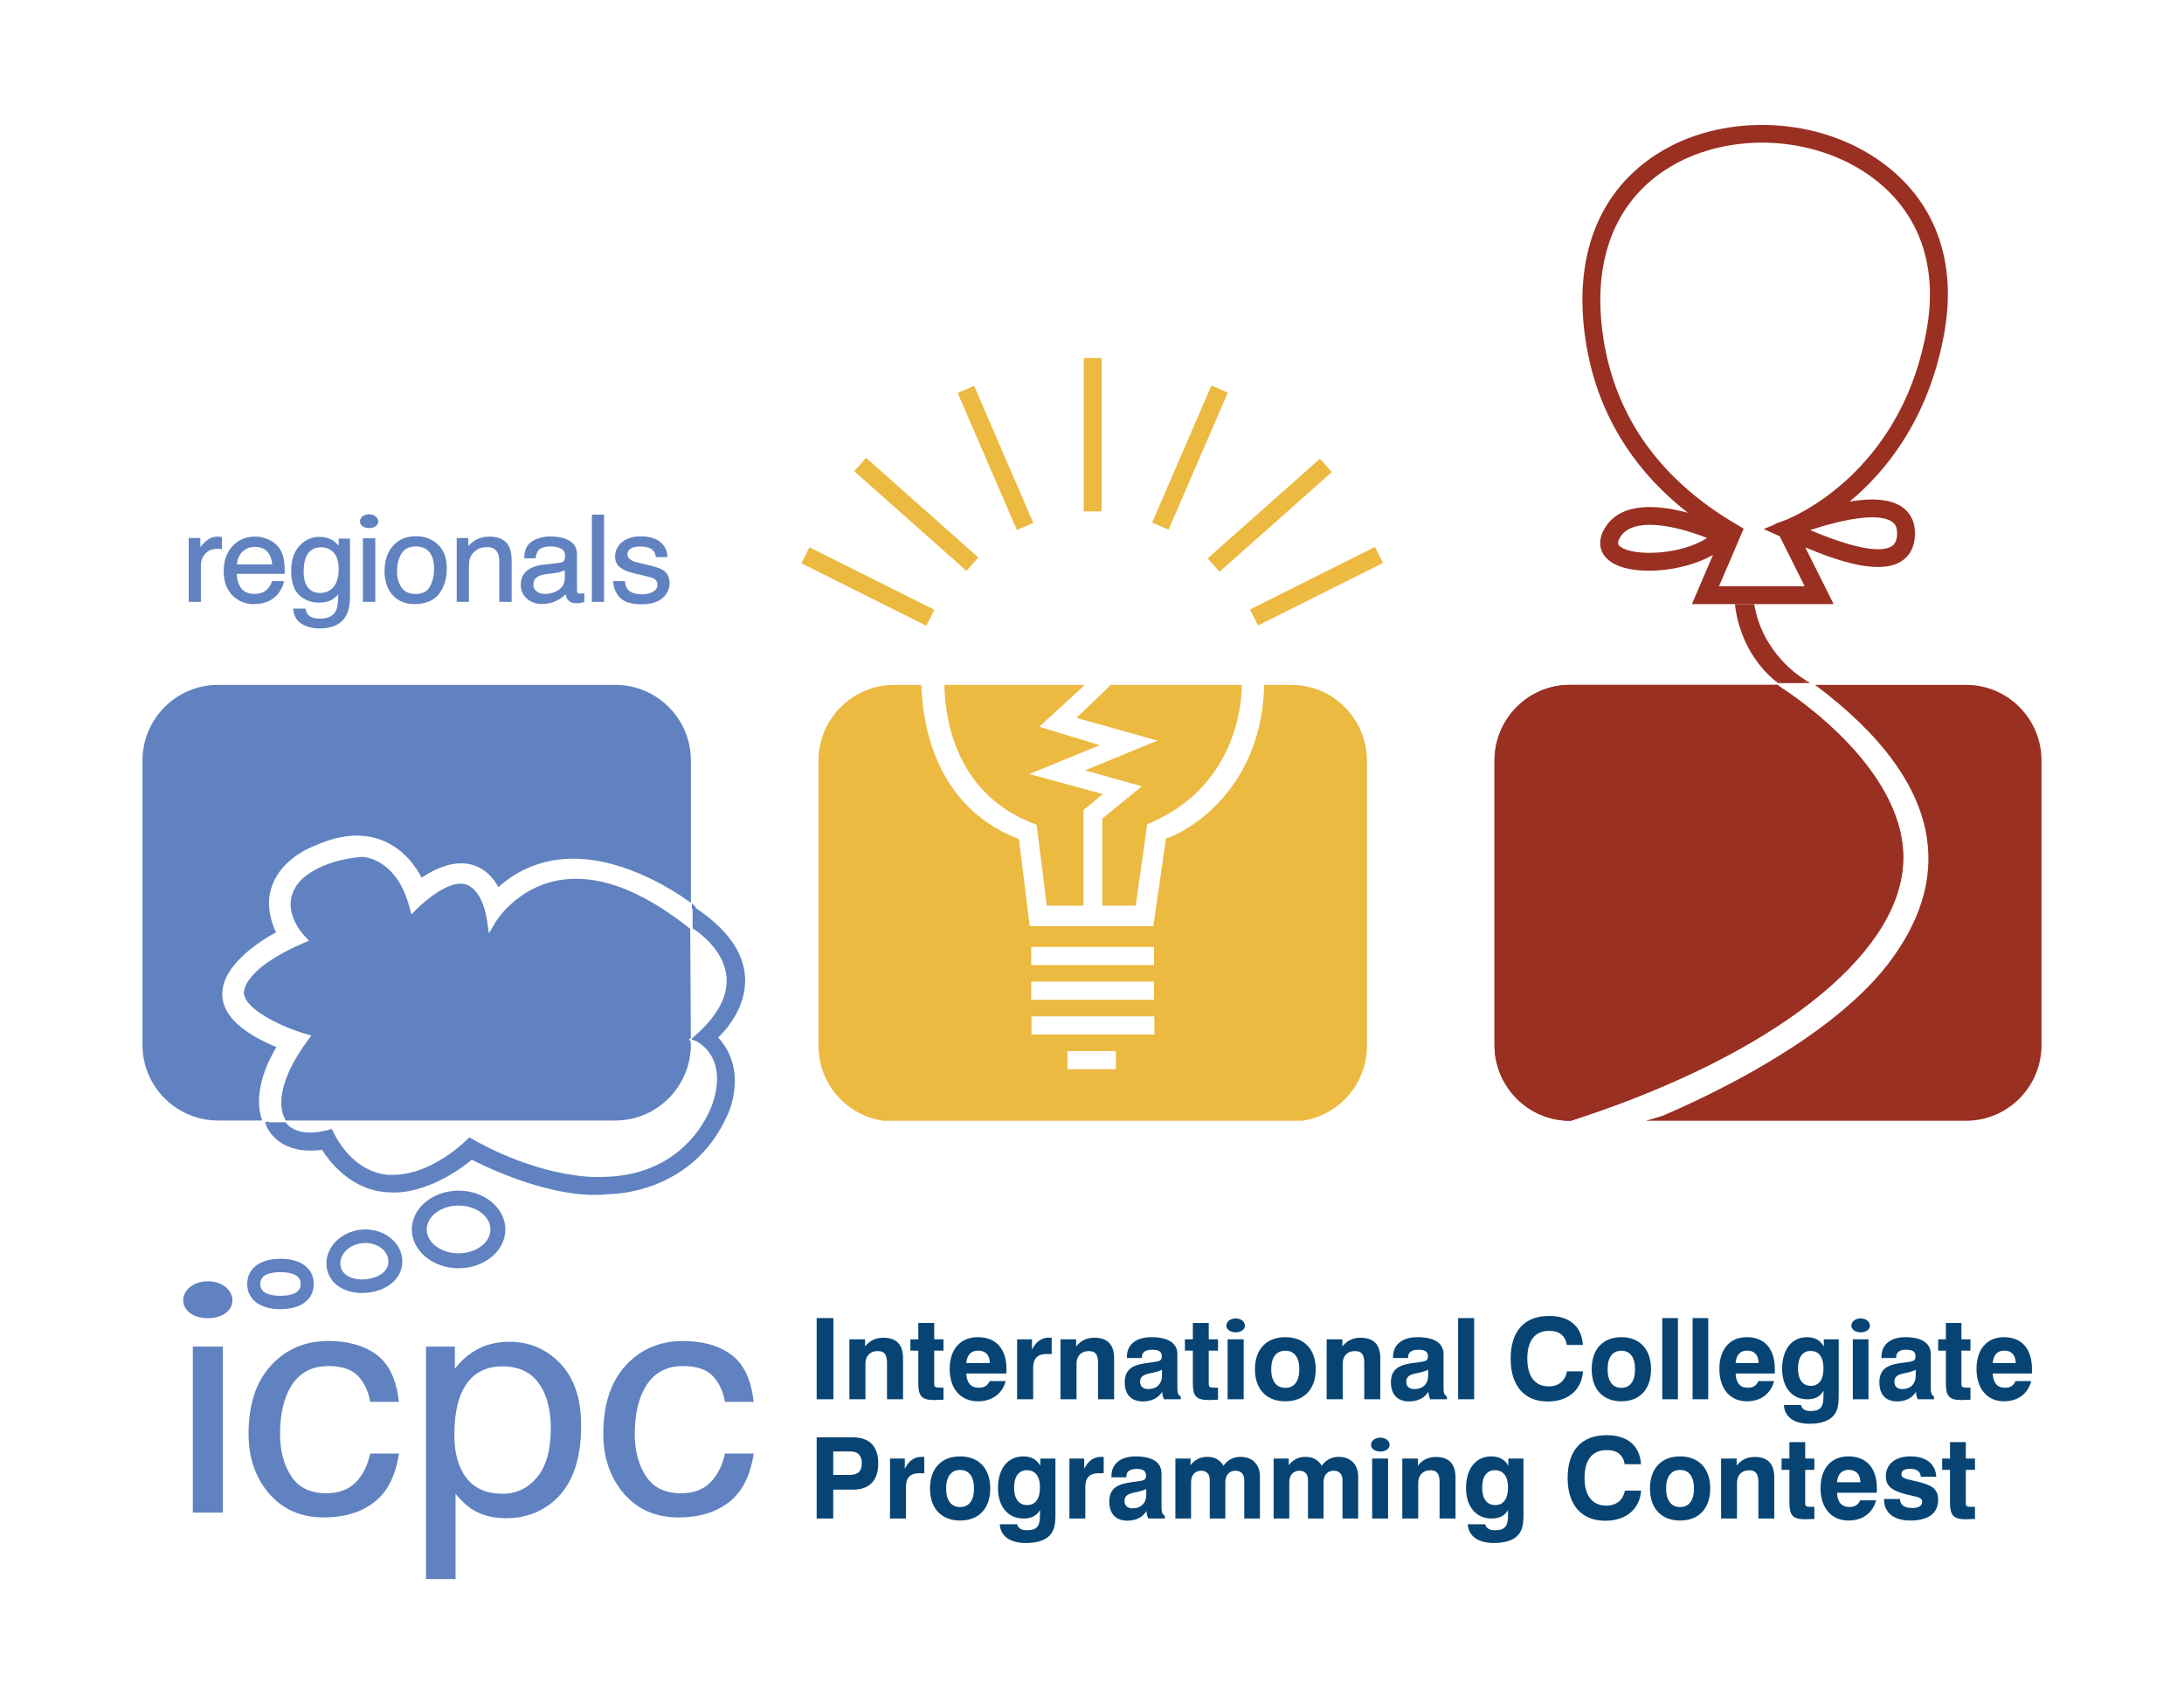 <?xml version="1.0" encoding="UTF-8" standalone="no"?>
<svg
   xmlns:dc="http://purl.org/dc/elements/1.1/"
   xmlns:cc="http://creativecommons.org/ns#"
   xmlns:rdf="http://www.w3.org/1999/02/22-rdf-syntax-ns#"
   xmlns:svg="http://www.w3.org/2000/svg"
   xmlns="http://www.w3.org/2000/svg"
   xmlns:sodipodi="http://sodipodi.sourceforge.net/DTD/sodipodi-0.dtd"
   xmlns:inkscape="http://www.inkscape.org/namespaces/inkscape"
   inkscape:version="1.0 (4035a4fb49, 2020-05-01)"
   height="266.814"
   width="345.018"
   sodipodi:docname="logo_icpc.svg"
   version="1.1"
   id="logo"
   x="0px"
   y="0px"
   viewBox="0 0 345.018 266.814"
   xml:space="preserve"><sodipodi:namedview
   inkscape:document-rotation="0"
   inkscape:current-layer="g406"
   inkscape:window-maximized="1"
   inkscape:window-y="304"
   inkscape:window-x="1280"
   inkscape:cy="159.93068"
   inkscape:cx="256.35908"
   inkscape:zoom="2.3496495"
   fit-margin-bottom="0"
   fit-margin-right="0"
   fit-margin-left="0"
   fit-margin-top="0"
   showgrid="false"
   id="namedview216"
   inkscape:window-height="894"
   inkscape:window-width="956"
   inkscape:pageshadow="2"
   inkscape:pageopacity="0"
   guidetolerance="10"
   gridtolerance="10"
   objecttolerance="10"
   borderopacity="1"
   bordercolor="#666666"
   pagecolor="#ffffff" /><defs
   id="defs427" />

<rect
   y="0"
   x="0"
   height="266.814"
   width="345.018"
   id="rect1641"
   style="opacity:1;fill:#ffffff;fill-opacity:1;fill-rule:nonzero;stroke:none;stroke-width:6.492;stroke-miterlimit:4;stroke-dasharray:none;stroke-opacity:1" /><g
   id="g406"
   transform="translate(2.509,-0.269)"><g
     id="g10"><g
       id="g8"><g
         id="g6"><path
           style="fill:#6082c0"
           d="m 106.793,143.352 v 0.431 l 0.277,0.179 v -0.426 c -0.01,-0.007 -0.018,-0.014 -0.029,-0.02 z"
           id="path4"
           inkscape:connector-curvature="0" /></g></g></g><g
     id="g18"><g
       id="g16"><g
         id="g14"><path
           style="fill:#6082c0"
           d="m 106.793,142.981 v 0.431 l 0.277,0.179 v -0.426 c -0.01,-0.007 -0.018,-0.014 -0.029,-0.02 z"
           id="path12"
           inkscape:connector-curvature="0" /></g></g></g><g
     id="g232"><g
       id="g230"><g
         id="g228"><g
           id="g116"><g
             id="g78"><g
               id="g76"><path
                 style="fill:#993022"
                 d="m 308.1,108.442 -23.88,-0.003 c 10.522,7.855 16.469,16.017 17.682,24.261 0.965,6.593 -1.099,13.256 -6.134,19.806 l -0.203,0.264 c -9.154,11.672 -27.839,20.492 -35.45,23.742 -0.86,0.262 -1.724,0.518 -2.597,0.773 H 308.1 c 6.563,0 11.9,-5.363 11.9,-11.954 v -44.937 c 0,-6.591 -5.337,-11.952 -11.9,-11.952 z"
                 id="path74"
                 inkscape:connector-curvature="0" /></g></g><g
             id="g84"><g
               id="g82"><path
                 style="fill:#993022"
                 d="m 245.487,108.441 c -6.56,0 -11.897,5.363 -11.897,11.953 v 44.936 c 0,6.593 5.337,11.956 11.897,11.956 h 0.178 l 1.359,-0.451 c 30.525,-10.1 50.106,-25.404 51.094,-39.943 1.003,-14.636 -17.19,-26.701 -19.27,-28.028 l -0.552,-0.422 h -32.809 z"
                 id="path80"
                 inkscape:connector-curvature="0" /></g></g><g
             id="g90"><g
               id="g88"><path
                 style="fill:#993022"
                 d="m 298.117,136.891 c -0.987,14.539 -20.568,29.843 -51.094,39.943 l -1.359,0.451 h -0.178 c -6.56,0 -11.897,-5.363 -11.897,-11.956 v -44.936 c 0,-6.59 5.337,-11.953 11.897,-11.953 h 32.808 l 0.552,0.422 c 2.081,1.328 20.274,13.393 19.271,28.029 z"
                 id="path86"
                 inkscape:connector-curvature="0" /></g></g><g
             id="g96"><g
               id="g94"><path
                 style="fill:#993022"
                 d="m 304.709,52.448 c 0.329,-1.93 0.496,-3.85 0.496,-5.704 0,-9.156 -3.99,-16.627 -11.542,-21.604 -10.101,-6.656 -24.603,-6.871 -34.48,-0.499 -7.663,4.941 -11.712,12.911 -11.712,23.045 0,2.115 0.186,4.348 0.548,6.64 1.734,10.864 7.148,19.913 16.109,26.934 -4.554,-1.235 -10.503,-1.825 -13.078,2.353 -1.268,2.057 -0.958,4.052 0.831,5.336 3.312,2.376 11.36,1.747 16.22,-1.033 l -3.335,7.771 h 6.809 0.469 2.093 0.476 12.546 l -4.479,-8.961 c 5.418,2.265 11.699,4.312 15.092,2.243 1.379,-0.841 2.129,-2.21 2.226,-4.068 0.127,-2.497 -1.011,-3.843 -1.988,-4.531 -1.708,-1.209 -4.501,-1.512 -8.318,-0.896 0.395,-0.323 0.773,-0.646 1.147,-0.978 5.075,-4.522 11.601,-12.71 13.87,-26.048 z M 253.53,86.657 c -0.323,-0.231 -0.72,-0.522 -0.075,-1.565 1.94,-3.162 8.423,-1.949 13.694,0.147 -4.055,2.695 -11.52,2.927 -13.619,1.418 z m 42.857,-3.983 c 0.404,0.287 0.86,0.782 0.795,2.076 -0.052,0.9 -0.332,1.473 -0.88,1.809 -1.278,0.782 -4.557,0.936 -12.849,-2.565 5.059,-1.685 10.799,-2.823 12.934,-1.32 z m -16.49,-0.405 c -0.339,0.134 -0.593,0.235 -0.714,0.284 l -0.988,0.342 -0.473,0.231 0.016,0.029 -1.63,0.675 2.526,1.131 3.957,7.904 h -13.54 l 3.898,-9.094 -1.418,-0.844 c -11.793,-6.998 -18.769,-16.771 -20.724,-29.046 -0.336,-2.115 -0.509,-4.185 -0.509,-6.161 0,-9.153 3.602,-16.314 10.414,-20.708 8.977,-5.789 22.185,-5.59 31.393,0.482 6.721,4.433 10.271,11.102 10.271,19.29 0,1.669 -0.153,3.416 -0.453,5.192 -3.632,21.388 -18.968,28.98 -22.026,30.293 z"
                 id="path92"
                 inkscape:connector-curvature="0" /></g></g><g
             id="g102"><g
               id="g100"><path
                 style="fill:#993022"
                 d="m 283.021,107.885 -0.194,-0.135 c -0.003,-0.003 -0.036,-0.02 -0.088,-0.052 -0.802,-0.466 -6.829,-4.237 -8.126,-12.012 h -0.476 -2.093 -0.473 c 0.157,1.659 1.073,7.65 6.229,12.012 0.076,0.065 0.159,0.126 0.239,0.189 h 0.351 0.092 l 0.076,0.057 0.288,0.22 4.084,-0.003 -0.394,-0.276 z"
                 id="path98"
                 inkscape:connector-curvature="0" /></g></g><g
             id="g108"><g
               id="g106"><path
                 style="fill:#993022"
                 d="m 278.483,107.887 h -0.092 -0.351 c 0.117,0.093 0.233,0.186 0.351,0.278 h 0.457 l -0.288,-0.22 z"
                 id="path104"
                 inkscape:connector-curvature="0" /></g></g><g
             id="g114"><g
               id="g112"><polygon
                 style="fill:#993022"
                 points="282.539,107.885 282.932,108.161 283.418,108.161 283.021,107.885 "
                 id="polygon110" /></g></g></g><g
           id="g122"><g
             id="g120"><path
               style="fill:#ecb941"
               d="m 167.543,113.652 12.797,3.59 -11.444,4.702 8.987,2.519 -6.252,5.097 v 13.745 h 5.271 l 1.825,-12.865 0.244,-0.103 c 13.677,-5.708 14.632,-18.803 14.681,-21.436 v -0.463 h -20.75 l -0.391,0.463 z"
               id="path118"
               inkscape:connector-curvature="0" /></g></g><g
           id="g128"><g
             id="g126"><path
               style="fill:#ecb941"
               d="m 160.099,122.522 11.125,-4.554 -9.557,-2.914 6.715,-6.154 0.447,-0.459 H 146.69 v 0.459 c 0.153,2.759 0.596,16.403 14.293,21.533 l 0.264,0.097 0.036,0.278 1.584,12.497 h 5.783 v -15.094 l 3.064,-2.519 z"
               id="path124"
               inkscape:connector-curvature="0" /></g></g><g
           id="g134"><g
             id="g132"><rect
               x="168.702"
               y="56.817"
               style="fill:#ecb941"
               width="2.823"
               height="24.219"
               id="rect130" /></g></g><g
           id="g140"><g
             id="g138"><rect
               x="133.248"
               y="81.824"
               transform="matrix(0.447,-0.894,0.894,0.447,-8.614,171.783)"
               style="fill:#ecb941"
               width="2.822"
               height="22.072"
               id="rect136" /></g></g><g
           id="g146"><g
             id="g144"><rect
               x="140.813"
               y="69.723"
               transform="matrix(0.664,-0.748,0.748,0.664,-13.218,133.725)"
               style="fill:#ecb941"
               width="2.823"
               height="23.702"
               id="rect142" /></g></g><g
           id="g152"><g
             id="g150"><polygon
               style="fill:#ecb941"
               points="160.728,82.859 151.559,61.636 151.373,61.209 148.778,62.33 157.948,83.55 158.137,83.98 "
               id="polygon148" /></g></g><g
           id="g158"><g
             id="g156"><rect
               x="194.535"
               y="91.449"
               transform="matrix(0.894,-0.447,0.447,0.894,-19.826,101.731)"
               style="fill:#ecb941"
               width="22.072"
               height="2.822"
               id="rect154" /></g></g><g
           id="g164"><g
             id="g162"><rect
               x="186.154"
               y="80.163"
               transform="matrix(0.748,-0.664,0.664,0.748,-4.196,152.108)"
               style="fill:#ecb941"
               width="23.702"
               height="2.823"
               id="rect160" /></g></g><g
           id="g170"><g
             id="g168"><rect
               x="173.684"
               y="71.182"
               transform="matrix(0.397,-0.918,0.918,0.397,45.2,213.993)"
               style="fill:#ecb941"
               width="23.585"
               height="2.824"
               id="rect166" /></g></g><g
           id="g176"><g
             id="g174"><path
               style="fill:#ecb941"
               d="m 213.429,165.472 v -45.047 c 0,-6.607 -5.351,-11.981 -11.931,-11.981 h -4.289 l -0.019,0.462 c -0.353,9.674 -4.571,15.671 -8.063,19.005 -3.371,3.22 -6.678,4.636 -7.436,4.775 l -2.002,13.872 h -19.522 l -1.713,-13.761 c -14.686,-5.629 -15.245,-21.063 -15.409,-24.101 l -0.011,-0.255 -4.304,0.003 c -6.578,0 -11.931,5.375 -11.931,11.981 v 45.047 c 0,6.022 4.458,10.972 10.223,11.813 h 66.184 c 5.767,-0.841 10.223,-5.791 10.223,-11.813 z m -53.038,-15.641 h 19.408 v 2.862 h -19.408 z m 0,5.483 h 19.408 v 2.862 h -19.408 z m 13.379,13.828 h -7.643 v -2.862 h 7.643 z m 6.082,-5.483 h -19.408 v -2.862 h 19.408 z"
               id="path172"
               inkscape:connector-curvature="0" /></g></g><g
           id="g226"><g
             id="g182"><g
               id="g180"><path
                 style="fill:#6082c0"
                 d="m 41.16,165.655 c -5.54,-2.295 -8.418,-5.036 -8.555,-8.147 -0.205,-4.802 6.155,-8.714 8.482,-9.979 -1.261,-2.765 -1.437,-5.329 -0.522,-7.625 1.682,-4.25 6.381,-5.948 6.58,-6.018 2.352,-1.085 4.617,-1.641 6.712,-1.641 1.44,0 2.819,0.264 4.097,0.786 3.498,1.421 5.381,4.378 6.134,5.851 2.281,-1.498 4.385,-2.257 6.257,-2.257 0.688,0 1.351,0.103 1.975,0.306 2.102,0.684 3.306,2.335 3.904,3.446 3.361,-2.975 7.344,-4.482 11.845,-4.482 8.394,0 16.288,5.308 18.509,6.936 l 0.054,0.038 v -22.483 c 0,-6.588 -5.353,-11.946 -11.931,-11.946 H 31.931 C 25.353,108.44 20,113.799 20,120.386 v 44.916 c 0,6.588 5.353,11.946 11.931,11.946 h 6.998 l -0.049,-0.115 c -1.565,-4.483 1.144,-9.619 2.28,-11.478 z"
                 id="path178"
                 inkscape:connector-curvature="0" /></g></g><g
             id="g188"><g
               id="g186"><path
                 style="fill:#6082c0"
                 d="m 69.936,188.325 c -4.074,0 -7.386,2.748 -7.386,6.128 0,3.38 3.312,6.128 7.386,6.128 4.074,0 7.39,-2.748 7.39,-6.128 0,-3.38 -3.315,-6.128 -7.39,-6.128 z m 0,9.899 c -2.774,0 -5.029,-1.692 -5.029,-3.771 0,-2.08 2.256,-3.771 5.029,-3.771 2.774,0 5.033,1.692 5.033,3.771 0,2.08 -2.259,3.771 -5.033,3.771 z"
                 id="path184"
                 inkscape:connector-curvature="0" /></g></g><g
             id="g194"><g
               id="g192"><path
                 style="fill:#6082c0"
                 d="m 54.527,194.489 c -3.296,0.335 -5.737,2.935 -5.446,5.798 0.281,2.76 2.996,4.51 6.458,4.158 3.46,-0.352 5.77,-2.612 5.49,-5.372 -0.292,-2.863 -3.209,-4.919 -6.502,-4.584 z m 0.796,7.831 c -1.824,0.185 -3.867,-0.441 -4.052,-2.255 -0.172,-1.69 1.385,-3.238 3.472,-3.45 2.084,-0.212 3.921,0.991 4.092,2.682 0.184,1.812 -1.692,2.838 -3.512,3.023 z"
                 id="path190"
                 inkscape:connector-curvature="0" /></g></g><g
             id="g200"><g
               id="g198"><path
                 style="fill:#6082c0"
                 d="m 106.528,146.973 -0.267,-0.202 c -6.446,-5.111 -12.419,-7.702 -17.754,-7.702 -0.966,0 -1.923,0.086 -2.846,0.255 -6.645,1.218 -9.838,6.508 -9.869,6.564 l -1.062,1.794 -0.312,-2.06 c -0.821,-5.364 -3.517,-5.719 -3.572,-5.727 -0.186,-0.038 -0.385,-0.057 -0.59,-0.057 -2.933,0 -6.822,3.898 -6.863,3.941 l -0.915,0.926 -0.333,-1.254 c -2.064,-7.681 -7.264,-7.842 -7.458,-7.845 -7.04,0.571 -9.761,3.783 -9.796,3.825 -3.514,3.96 0.245,8.171 0.684,8.636 l 0.738,0.77 -0.982,0.427 c -9.876,4.285 -9.308,7.912 -9.296,7.971 0.337,2.604 6.085,5.246 9.628,6.298 l 1.009,0.302 -0.624,0.852 c -5.668,7.724 -3.973,11.542 -3.567,12.223 l 0.123,0.337 H 94.7 c 6.578,0 11.929,-5.375 11.929,-11.982 l -0.06,-0.613 -0.279,-0.166 0.339,-0.298 z"
                 id="path196"
                 inkscape:connector-curvature="0" /></g></g><g
             id="g206"><g
               id="g204"><path
                 style="fill:#6082c0"
                 d="m 107.37,143.668 c -0.065,-0.042 -0.122,-0.088 -0.186,-0.133 v 0.426 l -0.277,-0.179 v 0.127 2.422 0.551 c 0.111,0.072 0.287,0.192 0.463,0.32 1.408,0.997 4.524,3.592 4.886,7.269 0.3,3.038 -1.349,6.167 -4.886,9.303 -0.042,0.042 -0.082,0.082 -0.127,0.121 l -0.336,0.297 -0.235,0.205 0.235,0.091 0.463,0.186 0.007,0.003 c 0.052,0.023 5.166,2.181 2.731,9.746 -0.036,0.117 -3.53,11.741 -17.765,11.741 h -0.121 c -0.078,0.013 -8.755,0.45 -20.291,-6.082 l -0.316,-0.176 -0.251,0.261 c -0.055,0.059 -5.632,5.789 -11.995,5.659 -0.081,0.016 -5.668,0.427 -9.303,-6.907 l -0.186,-0.368 -0.388,0.133 c -0.046,0.013 -4.244,1.405 -6.477,-0.694 -0.147,-0.137 -0.284,-0.293 -0.414,-0.463 h -0.616 l -0.003,-0.007 h -2.151 v 0.007 H 39.65 l 0.118,0.277 H 39.44 c 0.021,0.055 0.043,0.111 0.074,0.186 0.469,1.121 2.471,4.7 8.866,3.892 0.802,1.32 4.488,6.718 10.981,6.718 h 0.003 c 0.231,0.02 5.747,0.482 12.667,-5.163 1.767,0.913 11.177,5.561 19.404,5.561 0.759,0 1.509,-0.039 2.239,-0.124 0.205,0.003 13.162,0.101 18.726,-12.471 0.036,-0.072 3.423,-6.949 -1.454,-12.269 1.147,-1.095 4.531,-4.749 4.244,-9.56 -0.228,-3.934 -2.865,-7.601 -7.82,-10.906 z"
                 id="path202"
                 inkscape:connector-curvature="0" /></g></g><g
             id="g212"><g
               id="g210"><path
                 style="fill:#6082c0"
                 d="M 39.651,177.525 H 39.35 l 0.032,0.117 c 0,0.004 0.025,0.071 0.059,0.159 h 0.328 z"
                 id="path208"
                 inkscape:connector-curvature="0" /></g></g><g
             id="g218"><g
               id="g216"><path
                 style="fill:#6082c0"
                 d="m 106.907,143.352 v 0.431 l 0.277,0.179 v -0.426 c -0.01,-0.007 -0.018,-0.014 -0.029,-0.02 z"
                 id="path214"
                 inkscape:connector-curvature="0" /></g></g><g
             id="g224"><g
               id="g222"><path
                 style="fill:#6082c0"
                 d="m 41.801,199.085 c -3.244,0 -5.255,1.525 -5.255,3.979 0,2.455 2.012,3.979 5.255,3.979 3.24,0 5.253,-1.525 5.253,-3.979 0,-2.454 -2.013,-3.979 -5.253,-3.979 z m -0.003,5.846 c -1.456,0 -3.196,-0.321 -3.196,-1.867 0,-1.542 1.74,-1.863 3.196,-1.863 1.459,0 3.199,0.322 3.199,1.863 0,1.546 -1.74,1.867 -3.199,1.867 z"
                 id="path220"
                 inkscape:connector-curvature="0" /></g></g></g></g></g></g><g
     id="g362"><g
       id="g342"><g
         id="g266"><g
           id="g240"><rect
             x="191.426"
             y="211.806"
             style="fill:#074473"
             width="2.533"
             height="9.469"
             id="rect234" /><g
             id="g238"><path
               style="fill:#074473"
               d="m 192.692,210.702 c -0.848,0 -1.464,-0.447 -1.464,-1.062 0,-0.636 0.643,-1.135 1.464,-1.135 0.821,0 1.464,0.499 1.464,1.135 0,0.615 -0.616,1.062 -1.464,1.062 z"
               id="path236"
               inkscape:connector-curvature="0" /></g></g><path
           style="fill:#074473"
           d="m 126.503,208.453 h 2.64 v 12.822 h -2.64 z"
           id="path242"
           inkscape:connector-curvature="0" /><path
           style="fill:#074473"
           d="m 131.675,211.806 h 2.481 v 1.121 c 0.713,-0.908 1.676,-1.371 2.873,-1.371 2.087,0 3.121,1.087 3.121,3.263 v 6.456 h -2.533 v -5.726 c 0,-1.283 -0.375,-1.888 -1.464,-1.888 -1.176,0 -1.945,0.748 -1.945,1.995 v 5.619 h -2.534 v -9.469 z"
           id="path244"
           inkscape:connector-curvature="0" /><path
           style="fill:#074473"
           d="m 145.092,221.399 c -2.088,0 -2.533,-0.713 -2.533,-2.695 v -5.115 h -1.249 v -1.783 h 1.249 v -2.587 h 2.515 v 2.587 h 1.463 v 1.783 h -1.463 v 5.241 c 0,0.501 0.16,0.608 0.839,0.608 h 0.624 v 1.906 c -0.695,0.02 -1.178,0.055 -1.445,0.055 z"
           id="path246"
           inkscape:connector-curvature="0" /><path
           style="fill:#074473"
           d="m 150.141,215.549 c 0.108,-1.283 0.767,-1.96 1.855,-1.96 1.179,0 1.838,0.677 1.874,1.96 z m 3.693,2.855 c -0.321,0.73 -0.873,1.052 -1.73,1.052 -1.231,0 -1.892,-0.768 -1.963,-2.249 h 6.334 c 0.017,-0.229 0.017,-0.444 0.017,-0.658 0,-3.262 -1.658,-5.081 -4.548,-5.081 -2.732,0 -4.427,1.908 -4.427,5.009 0,3.191 1.768,5.12 4.46,5.12 2.249,0 3.872,-1.214 4.39,-3.193 z"
           id="path248"
           inkscape:connector-curvature="0" /><path
           style="fill:#074473"
           d="m 158.17,211.806 h 2.354 v 1.621 c 0.661,-1.302 1.516,-1.889 2.731,-1.889 0.124,0 0.249,0 0.375,0.017 v 2.568 h -0.839 c -1.373,0 -2.087,0.713 -2.087,2.139 v 5.013 h -2.534 z"
           id="path250"
           inkscape:connector-curvature="0" /><path
           style="fill:#074473"
           d="m 165.02,211.806 h 2.48 v 1.121 c 0.713,-0.908 1.677,-1.371 2.873,-1.371 2.087,0 3.122,1.087 3.122,3.263 v 6.456 h -2.533 v -5.726 c 0,-1.283 -0.376,-1.888 -1.464,-1.888 -1.177,0 -1.943,0.748 -1.943,1.995 v 5.619 h -2.535 z"
           id="path252"
           inkscape:connector-curvature="0" /><path
           style="fill:#074473"
           d="m 181.059,216.62 v 0.89 c 0,1.34 -0.838,2.158 -2.212,2.158 -0.767,0 -1.249,-0.444 -1.249,-1.138 0,-0.734 0.392,-1.037 1.194,-1.268 0.483,-0.144 1.303,-0.196 2.267,-0.642 z m 0.036,3.477 c 0.017,0.446 0.107,0.837 0.285,1.178 h 2.64 v -0.429 c -0.427,-0.215 -0.535,-0.625 -0.535,-1.319 v -5.387 c 0,-1.71 -1.427,-2.673 -4.104,-2.673 -2.443,0 -3.871,1.194 -3.871,3.12 v 0.177 h 2.373 v -0.143 c 0,-0.748 0.553,-1.175 1.589,-1.175 1.087,0 1.551,0.284 1.551,1.07 0,0.909 -0.678,0.766 -2.64,1.069 -2.213,0.339 -3.211,1.159 -3.211,3.015 0,1.944 1.053,3.015 2.871,3.015 1.375,-0.001 2.428,-0.538 3.052,-1.518 z"
           id="path254"
           inkscape:connector-curvature="0" /><path
           style="fill:#074473"
           d="m 188.464,221.399 c -2.087,0 -2.534,-0.713 -2.534,-2.695 v -5.115 h -1.249 v -1.783 h 1.249 v -2.587 h 2.516 v 2.587 h 1.463 v 1.783 h -1.463 v 5.241 c 0,0.501 0.16,0.608 0.838,0.608 h 0.625 v 1.906 c -0.696,0.02 -1.178,0.055 -1.445,0.055 z"
           id="path256"
           inkscape:connector-curvature="0" /><path
           style="fill:#074473"
           d="m 198.311,216.531 c 0,-1.891 0.821,-2.925 2.231,-2.925 1.409,0 2.212,1.034 2.212,2.925 0,1.889 -0.803,2.943 -2.212,2.943 -1.41,0.001 -2.231,-1.053 -2.231,-2.943 z m -2.569,0 c 0,3.156 1.82,5.066 4.8,5.066 2.98,0 4.798,-1.91 4.798,-5.066 0,-3.156 -1.818,-5.064 -4.798,-5.064 -2.98,0 -4.8,1.908 -4.8,5.064 z"
           id="path258"
           inkscape:connector-curvature="0" /><path
           style="fill:#074473"
           d="m 207.071,211.806 h 2.48 v 1.121 c 0.713,-0.908 1.677,-1.371 2.873,-1.371 2.088,0 3.121,1.087 3.121,3.263 v 6.456 h -2.533 v -5.726 c 0,-1.283 -0.376,-1.888 -1.464,-1.888 -1.176,0 -1.943,0.748 -1.943,1.995 v 5.619 h -2.534 z"
           id="path260"
           inkscape:connector-curvature="0" /><path
           style="fill:#074473"
           d="m 223.11,216.62 v 0.89 c 0,1.34 -0.838,2.158 -2.212,2.158 -0.768,0 -1.249,-0.444 -1.249,-1.138 0,-0.734 0.393,-1.037 1.194,-1.268 0.483,-0.144 1.303,-0.196 2.267,-0.642 z m 0.036,3.477 c 0.017,0.446 0.107,0.837 0.285,1.178 h 2.64 v -0.429 c -0.427,-0.215 -0.535,-0.625 -0.535,-1.319 v -5.387 c 0,-1.71 -1.427,-2.673 -4.104,-2.673 -2.444,0 -3.871,1.194 -3.871,3.12 v 0.177 h 2.373 v -0.143 c 0,-0.748 0.553,-1.175 1.588,-1.175 1.089,0 1.552,0.284 1.552,1.07 0,0.909 -0.679,0.766 -2.64,1.069 -2.213,0.339 -3.212,1.159 -3.212,3.015 0,1.944 1.053,3.015 2.873,3.015 1.374,-0.001 2.426,-0.538 3.051,-1.518 z"
           id="path262"
           inkscape:connector-curvature="0" /><path
           style="fill:#074473"
           d="m 227.838,208.453 h 2.533 v 12.822 h -2.533 z"
           id="path264"
           inkscape:connector-curvature="0" /></g><g
         id="g282"><path
           style="fill:#074473"
           d="m 251.102,240.464 c -3.75,0 -5.961,-2.461 -5.961,-6.759 0,-4.369 2.193,-6.759 6.19,-6.759 3.275,0 5.222,1.693 5.397,4.584 h -2.582 c -0.213,-1.445 -1.185,-2.23 -2.815,-2.23 -2.298,0 -3.519,1.534 -3.519,4.405 0,2.817 1.256,4.369 3.431,4.369 1.592,0 2.638,-0.839 2.938,-2.373 h 2.565 c -0.193,2.89 -2.353,4.763 -5.644,4.763 z"
           id="path268"
           inkscape:connector-curvature="0" /><path
           style="fill:#074473"
           d="m 260.694,235.362 c 0,-1.889 0.814,-2.924 2.21,-2.924 1.398,0 2.193,1.035 2.193,2.924 0,1.891 -0.795,2.943 -2.193,2.943 -1.396,0 -2.21,-1.052 -2.21,-2.943 z m -2.549,0 c 0,3.158 1.803,5.066 4.758,5.066 2.955,0 4.76,-1.908 4.76,-5.066 0,-3.156 -1.805,-5.064 -4.76,-5.064 -2.955,0 -4.758,1.909 -4.758,5.064 z"
           id="path270"
           inkscape:connector-curvature="0" /><path
           style="fill:#074473"
           d="m 269.38,230.637 h 2.458 v 1.123 c 0.71,-0.911 1.663,-1.374 2.852,-1.374 2.068,0 3.095,1.088 3.095,3.265 v 6.456 h -2.513 v -5.726 c 0,-1.283 -0.372,-1.889 -1.45,-1.889 -1.17,0 -1.929,0.747 -1.929,1.996 v 5.619 h -2.513 z"
           id="path272"
           inkscape:connector-curvature="0" /><path
           style="fill:#074473"
           d="m 282.685,240.23 c -2.07,0 -2.511,-0.711 -2.511,-2.691 v -5.118 h -1.24 v -1.784 h 1.24 v -2.588 h 2.494 v 2.588 h 1.451 v 1.784 h -1.451 v 5.242 c 0,0.499 0.159,0.608 0.831,0.608 h 0.62 v 1.908 c -0.691,0.017 -1.169,0.051 -1.434,0.051 z"
           id="path274"
           inkscape:connector-curvature="0" /><path
           style="fill:#074473"
           d="m 287.692,234.382 c 0.106,-1.283 0.762,-1.961 1.841,-1.961 1.167,0 1.822,0.677 1.857,1.961 z m 3.663,2.852 c -0.317,0.732 -0.866,1.054 -1.716,1.054 -1.221,0 -1.876,-0.768 -1.947,-2.247 h 6.282 c 0.019,-0.234 0.019,-0.446 0.019,-0.66 0,-3.263 -1.647,-5.083 -4.512,-5.083 -2.709,0 -4.389,1.908 -4.389,5.011 0,3.191 1.751,5.118 4.424,5.118 2.229,0 3.838,-1.212 4.351,-3.193 z"
           id="path276"
           inkscape:connector-curvature="0" /><path
           style="fill:#074473"
           d="m 297.637,237.022 c 0.035,0.963 0.672,1.426 1.964,1.426 1.008,0 1.54,-0.358 1.54,-0.945 0,-0.823 -0.814,-0.766 -2.479,-1.195 -2.21,-0.572 -3.254,-1.25 -3.254,-2.855 0,-1.908 1.45,-3.156 3.857,-3.156 2.529,0 4.017,1.195 4.105,3.227 h -2.442 c -0.035,-0.801 -0.62,-1.266 -1.647,-1.266 -0.956,0 -1.415,0.286 -1.415,0.875 0,0.658 0.778,0.73 2.565,1.159 2.177,0.515 3.239,1.121 3.239,2.836 0,2.139 -1.521,3.299 -4.406,3.299 -2.619,0 -4.141,-1.266 -4.141,-3.299 v -0.107 h 2.514 z"
           id="path278"
           inkscape:connector-curvature="0" /><path
           style="fill:#074473"
           d="m 308.057,240.23 c -2.07,0 -2.511,-0.711 -2.511,-2.691 v -5.118 h -1.24 v -1.784 h 1.24 v -2.588 h 2.494 v 2.588 h 1.45 v 1.784 h -1.45 v 5.242 c 0,0.499 0.159,0.608 0.831,0.608 h 0.62 v 1.908 c -0.691,0.017 -1.169,0.051 -1.434,0.051 z"
           id="path280"
           inkscape:connector-curvature="0" /></g><g
         id="g310"><path
           style="fill:#074473"
           d="m 242.008,221.631 c -3.694,0 -5.87,-2.461 -5.87,-6.759 0,-4.368 2.159,-6.758 6.096,-6.758 3.222,0 5.137,1.696 5.313,4.583 h -2.544 c -0.21,-1.445 -1.167,-2.229 -2.77,-2.229 -2.264,0 -3.466,1.534 -3.466,4.404 0,2.819 1.237,4.369 3.38,4.369 1.566,0 2.595,-0.837 2.889,-2.373 h 2.527 c -0.192,2.89 -2.315,4.763 -5.555,4.763 z"
           id="path284"
           inkscape:connector-curvature="0" /><path
           style="fill:#074473"
           d="m 251.449,216.531 c 0,-1.891 0.801,-2.925 2.176,-2.925 1.377,0 2.16,1.034 2.16,2.925 0,1.889 -0.783,2.943 -2.16,2.943 -1.374,0.001 -2.176,-1.053 -2.176,-2.943 z m -2.51,0 c 0,3.156 1.779,5.066 4.687,5.066 2.909,0 4.687,-1.91 4.687,-5.066 0,-3.156 -1.777,-5.064 -4.687,-5.064 -2.908,0 -4.687,1.908 -4.687,5.064 z"
           id="path286"
           inkscape:connector-curvature="0" /><path
           style="fill:#074473"
           d="m 260.087,208.453 h 2.474 v 12.822 h -2.474 z"
           id="path288"
           inkscape:connector-curvature="0" /><path
           style="fill:#074473"
           d="m 264.879,208.453 h 2.474 v 12.822 h -2.474 z"
           id="path290"
           inkscape:connector-curvature="0" /><path
           style="fill:#074473"
           d="m 271.671,215.549 c 0.105,-1.283 0.748,-1.96 1.813,-1.96 1.149,0 1.794,0.677 1.829,1.96 z m 3.607,2.855 c -0.312,0.73 -0.853,1.052 -1.689,1.052 -1.203,0 -1.848,-0.768 -1.918,-2.249 h 6.186 c 0.016,-0.229 0.016,-0.444 0.016,-0.658 0,-3.262 -1.619,-5.081 -4.442,-5.081 -2.666,0 -4.32,1.908 -4.32,5.009 0,3.191 1.724,5.12 4.355,5.12 2.194,0 3.78,-1.214 4.286,-3.193 z"
           id="path292"
           inkscape:connector-curvature="0" /><path
           style="fill:#074473"
           d="m 281.531,216.388 c 0,-1.767 0.75,-2.746 1.987,-2.746 1.288,0 2.038,0.962 2.038,2.711 0,1.837 -0.715,2.8 -2.003,2.8 -1.291,0 -2.022,-0.983 -2.022,-2.765 z m -2.23,5.796 c 0.105,1.855 1.568,2.96 4.06,2.96 1.531,0 2.681,-0.339 3.396,-0.909 0.992,-0.802 1.202,-1.872 1.202,-3.585 v -8.844 h -2.35 v 1.14 c -0.559,-0.997 -1.43,-1.478 -2.667,-1.478 -2.351,0 -3.918,1.891 -3.918,5.009 0,2.907 1.568,4.798 3.953,4.798 1.237,0 2.057,-0.41 2.579,-1.338 v 0.837 c 0,1.677 -0.419,2.356 -2.073,2.356 -0.836,0 -1.323,-0.322 -1.481,-0.947 h -2.701 z"
           id="path294"
           inkscape:connector-curvature="0" /><path
           style="fill:#074473"
           d="m 300.133,216.62 v 0.89 c 0,1.34 -0.818,2.158 -2.159,2.158 -0.748,0 -1.218,-0.444 -1.218,-1.138 0,-0.734 0.382,-1.037 1.167,-1.268 0.47,-0.144 1.271,-0.196 2.21,-0.642 z m 0.038,3.477 c 0.016,0.446 0.105,0.837 0.277,1.178 h 2.579 v -0.429 c -0.417,-0.215 -0.522,-0.625 -0.522,-1.319 v -5.387 c 0,-1.71 -1.395,-2.673 -4.007,-2.673 -2.387,0 -3.781,1.194 -3.781,3.12 v 0.177 h 2.316 v -0.143 c 0,-0.748 0.54,-1.175 1.551,-1.175 1.062,0 1.516,0.284 1.516,1.07 0,0.909 -0.662,0.766 -2.579,1.069 -2.16,0.339 -3.135,1.159 -3.135,3.015 0,1.944 1.027,3.015 2.805,3.015 1.34,-0.001 2.369,-0.538 2.98,-1.518 z"
           id="path296"
           inkscape:connector-curvature="0" /><path
           style="fill:#074473"
           d="m 307.364,221.399 c -2.038,0 -2.474,-0.713 -2.474,-2.695 v -5.115 h -1.218 v -1.783 h 1.218 v -2.587 h 2.455 v 2.587 h 1.43 v 1.783 h -1.43 v 5.241 c 0,0.501 0.158,0.608 0.82,0.608 h 0.61 v 1.906 c -0.68,0.02 -1.15,0.055 -1.411,0.055 z"
           id="path298"
           inkscape:connector-curvature="0" /><path
           style="fill:#074473"
           d="m 312.293,215.549 c 0.105,-1.283 0.748,-1.96 1.812,-1.96 1.149,0 1.794,0.677 1.829,1.96 z m 3.606,2.855 c -0.314,0.73 -0.853,1.052 -1.689,1.052 -1.204,0 -1.847,-0.768 -1.917,-2.249 h 6.184 c 0.016,-0.229 0.016,-0.444 0.016,-0.658 0,-3.262 -1.619,-5.081 -4.442,-5.081 -2.665,0 -4.319,1.908 -4.319,5.009 0,3.191 1.724,5.12 4.354,5.12 2.196,0 3.781,-1.214 4.286,-3.193 z"
           id="path300"
           inkscape:connector-curvature="0" /><g
           id="g308"><g
             id="g304"><path
               style="fill:#074473"
               d="m 291.426,210.702 c -0.848,0 -1.464,-0.447 -1.464,-1.062 0,-0.636 0.643,-1.135 1.464,-1.135 0.821,0 1.464,0.499 1.464,1.135 0,0.615 -0.616,1.062 -1.464,1.062 z"
               id="path302"
               inkscape:connector-curvature="0" /></g><rect
             x="290.189"
             y="211.806"
             style="fill:#074473"
             width="2.474"
             height="9.469"
             id="rect306" /></g></g><g
         id="g340"><path
           style="fill:#074473"
           d="m 129.121,233.223 v -3.709 h 2.69 c 1.22,0 1.822,0.642 1.822,1.853 0,1.319 -0.62,1.855 -1.965,1.855 h -2.547 z m 0,2.32 h 3.22 c 2.513,0 3.892,-1.5 3.892,-4.14 0,-2.693 -1.379,-4.119 -4.069,-4.119 h -5.662 v 12.824 h 2.618 v -4.565 z"
           id="path312"
           inkscape:connector-curvature="0" /><path
           style="fill:#074473"
           d="m 138.092,230.637 h 2.335 v 1.622 c 0.655,-1.3 1.504,-1.889 2.707,-1.889 0.123,0 0.248,0 0.372,0.017 v 2.569 h -0.832 c -1.362,0 -2.069,0.715 -2.069,2.139 v 5.013 h -2.513 z"
           id="path314"
           inkscape:connector-curvature="0" /><path
           style="fill:#074473"
           d="m 146.955,235.362 c 0,-1.889 0.814,-2.924 2.212,-2.924 1.397,0 2.193,1.035 2.193,2.924 0,1.891 -0.796,2.943 -2.193,2.943 -1.398,0 -2.212,-1.052 -2.212,-2.943 z m -2.547,0 c 0,3.158 1.804,5.066 4.759,5.066 2.955,0 4.759,-1.908 4.759,-5.066 0,-3.156 -1.804,-5.064 -4.759,-5.064 -2.955,0.001 -4.759,1.909 -4.759,5.064 z"
           id="path316"
           inkscape:connector-curvature="0" /><path
           style="fill:#074473"
           d="m 157.695,235.221 c 0,-1.767 0.761,-2.747 2.018,-2.747 1.309,0 2.069,0.964 2.069,2.712 0,1.837 -0.726,2.8 -2.036,2.8 -1.308,-10e-4 -2.051,-0.983 -2.051,-2.765 z m -2.265,5.796 c 0.107,1.855 1.592,2.96 4.122,2.96 1.558,0 2.726,-0.339 3.451,-0.909 1.008,-0.802 1.22,-1.872 1.22,-3.585 v -8.846 h -2.388 v 1.14 c -0.567,-0.999 -1.45,-1.479 -2.707,-1.479 -2.389,0 -3.981,1.889 -3.981,5.011 0,2.905 1.592,4.799 4.016,4.799 1.255,0 2.087,-0.412 2.618,-1.34 v 0.839 c 0,1.677 -0.426,2.354 -2.105,2.354 -0.85,0 -1.345,-0.32 -1.505,-0.944 z"
           id="path318"
           inkscape:connector-curvature="0" /><path
           style="fill:#074473"
           d="m 166.435,230.637 h 2.335 v 1.622 c 0.655,-1.3 1.504,-1.889 2.708,-1.889 0.123,0 0.247,0 0.37,0.017 v 2.569 h -0.831 c -1.362,0 -2.071,0.715 -2.071,2.139 v 5.013 h -2.512 v -9.471 z"
           id="path320"
           inkscape:connector-curvature="0" /><path
           style="fill:#074473"
           d="m 178.573,235.451 v 0.892 c 0,1.34 -0.832,2.158 -2.194,2.158 -0.761,0 -1.239,-0.444 -1.239,-1.14 0,-0.732 0.389,-1.035 1.185,-1.266 0.478,-0.144 1.292,-0.196 2.248,-0.644 z m 0.036,3.479 c 0.017,0.446 0.105,0.837 0.283,1.178 h 2.618 v -0.429 c -0.425,-0.215 -0.53,-0.625 -0.53,-1.321 v -5.385 c 0,-1.71 -1.416,-2.674 -4.07,-2.674 -2.425,0 -3.839,1.195 -3.839,3.12 v 0.179 h 2.353 v -0.143 c 0,-0.749 0.548,-1.178 1.574,-1.178 1.08,0 1.54,0.286 1.54,1.071 0,0.911 -0.674,0.768 -2.619,1.071 -2.194,0.339 -3.185,1.159 -3.185,3.015 0,1.944 1.044,3.015 2.849,3.015 1.362,-0.002 2.406,-0.539 3.026,-1.519 z"
           id="path322"
           inkscape:connector-curvature="0" /><path
           style="fill:#074473"
           d="m 183.173,230.637 h 2.388 v 1.052 c 0.691,-0.875 1.558,-1.319 2.601,-1.319 1.186,0 2,0.427 2.618,1.391 0.655,-0.911 1.557,-1.391 2.672,-1.391 1.875,0 3.078,1.176 3.078,3.12 v 6.618 h -2.476 v -6.101 c 0,-0.928 -0.531,-1.445 -1.398,-1.445 -0.956,0 -1.592,0.677 -1.592,1.803 v 5.743 h -2.459 v -6.082 c 0,-0.947 -0.513,-1.464 -1.363,-1.464 -0.956,0 -1.592,0.677 -1.592,1.82 v 5.726 h -2.477 z"
           id="path324"
           inkscape:connector-curvature="0" /><path
           style="fill:#074473"
           d="m 198.69,230.637 h 2.39 v 1.052 c 0.689,-0.875 1.557,-1.319 2.6,-1.319 1.185,0 1.999,0.427 2.618,1.391 0.654,-0.911 1.558,-1.391 2.67,-1.391 1.876,0 3.08,1.176 3.08,3.12 v 6.618 h -2.477 v -6.101 c 0,-0.928 -0.531,-1.445 -1.398,-1.445 -0.956,0 -1.592,0.677 -1.592,1.803 v 5.743 h -2.458 v -6.082 c 0,-0.947 -0.513,-1.464 -1.363,-1.464 -0.956,0 -1.592,0.677 -1.592,1.82 v 5.726 h -2.477 v -9.471 z"
           id="path326"
           inkscape:connector-curvature="0" /><path
           style="fill:#074473"
           d="m 219.019,230.637 h 2.458 v 1.123 c 0.709,-0.911 1.664,-1.374 2.849,-1.374 2.07,0 3.097,1.088 3.097,3.265 v 6.456 h -2.513 v -5.726 c 0,-1.283 -0.372,-1.889 -1.45,-1.889 -1.168,0 -1.928,0.747 -1.928,1.996 v 5.619 h -2.513 z"
           id="path328"
           inkscape:connector-curvature="0" /><path
           style="fill:#074473"
           d="m 231.634,235.221 c 0,-1.767 0.761,-2.747 2.017,-2.747 1.309,0 2.07,0.964 2.07,2.712 0,1.837 -0.726,2.8 -2.035,2.8 -1.309,-10e-4 -2.052,-0.983 -2.052,-2.765 z m -2.265,5.796 c 0.105,1.855 1.592,2.96 4.123,2.96 1.557,0 2.724,-0.339 3.45,-0.909 1.008,-0.802 1.221,-1.872 1.221,-3.585 v -8.846 h -2.39 v 1.14 c -0.566,-0.999 -1.45,-1.479 -2.707,-1.479 -2.388,0 -3.98,1.889 -3.98,5.011 0,2.905 1.592,4.799 4.016,4.799 1.255,0 2.088,-0.412 2.618,-1.34 v 0.839 c 0,1.677 -0.426,2.354 -2.106,2.354 -0.849,0 -1.344,-0.32 -1.505,-0.944 z"
           id="path330"
           inkscape:connector-curvature="0" /><g
           id="g338"><g
             id="g334"><path
               style="fill:#074473"
               d="m 215.545,229.532 c -0.848,0 -1.464,-0.447 -1.464,-1.062 0,-0.636 0.643,-1.135 1.464,-1.135 0.821,0 1.464,0.499 1.464,1.135 0,0.616 -0.616,1.062 -1.464,1.062 z"
               id="path332"
               inkscape:connector-curvature="0" /></g><rect
             x="214.261"
             y="230.637"
             style="fill:#074473"
             width="2.512"
             height="9.471"
             id="rect336" /></g></g></g><g
       id="g360"><g
         id="g354"><g
           id="g352"><path
             style="fill:#6082c0"
             d="m 27.951,212.955 h 4.741 v 26.219 h -4.741 z"
             id="path344"
             inkscape:connector-curvature="0" /><path
             style="fill:#6082c0"
             d="m 56.976,214.234 c 1.96,1.443 3.139,3.927 3.537,7.453 h -4.534 c -0.277,-1.623 -0.907,-2.972 -1.891,-4.046 -0.985,-1.074 -2.565,-1.611 -4.741,-1.611 -2.971,0 -5.096,1.376 -6.374,4.127 -0.829,1.785 -1.243,3.988 -1.243,6.608 0,2.637 0.587,4.856 1.762,6.658 1.175,1.802 3.023,2.702 5.545,2.702 1.934,0 3.467,-0.559 4.599,-1.678 1.131,-1.119 1.913,-2.65 2.345,-4.594 h 4.534 c -0.518,3.493 -1.814,6.047 -3.887,7.662 -2.073,1.615 -4.724,2.423 -7.954,2.423 -3.627,0 -6.52,-1.258 -8.679,-3.775 -2.159,-2.517 -3.239,-5.661 -3.239,-9.432 0,-4.624 1.183,-8.223 3.55,-10.798 2.366,-2.574 5.38,-3.862 9.042,-3.862 3.124,-0.002 5.667,0.72 7.628,2.163 z"
             id="path346"
             inkscape:connector-curvature="0" /><path
             style="fill:#6082c0"
             d="m 64.787,212.955 h 4.56 v 3.493 c 0.935,-1.197 1.957,-2.123 3.065,-2.779 1.576,-0.984 3.429,-1.476 5.559,-1.476 3.152,0 5.828,1.144 8.027,3.431 2.199,2.287 3.299,5.555 3.299,9.801 0,5.74 -1.587,9.839 -4.76,12.298 -2.012,1.557 -4.353,2.337 -7.023,2.337 -2.098,0 -3.858,-0.435 -5.28,-1.304 -0.832,-0.492 -1.76,-1.336 -2.783,-2.534 v 13.454 h -4.664 z m 17.546,20.648 c 1.447,-1.73 2.171,-4.317 2.171,-7.76 0,-2.099 -0.321,-3.902 -0.962,-5.411 -1.213,-2.902 -3.432,-4.353 -6.655,-4.353 -3.241,0 -5.46,1.534 -6.655,4.6 -0.641,1.64 -0.962,3.722 -0.962,6.247 0,2.033 0.32,3.763 0.962,5.19 1.213,2.722 3.432,4.083 6.655,4.083 2.184,-0.001 3.999,-0.866 5.446,-2.596 z"
             id="path348"
             inkscape:connector-curvature="0" /><path
             style="fill:#6082c0"
             d="m 113.017,214.234 c 1.96,1.443 3.139,3.927 3.537,7.453 h -4.535 c -0.276,-1.623 -0.906,-2.972 -1.891,-4.046 -0.984,-1.074 -2.565,-1.611 -4.742,-1.611 -2.971,0 -5.096,1.376 -6.374,4.127 -0.829,1.785 -1.243,3.988 -1.243,6.608 0,2.637 0.587,4.856 1.762,6.658 1.175,1.802 3.023,2.702 5.545,2.702 1.934,0 3.467,-0.559 4.599,-1.678 1.131,-1.119 1.913,-2.65 2.344,-4.594 h 4.535 c -0.518,3.493 -1.814,6.047 -3.887,7.662 -2.073,1.615 -4.724,2.423 -7.954,2.423 -3.627,0 -6.52,-1.258 -8.679,-3.775 -2.159,-2.517 -3.239,-5.661 -3.239,-9.432 0,-4.624 1.183,-8.223 3.55,-10.798 2.366,-2.574 5.38,-3.862 9.042,-3.862 3.126,-0.002 5.67,0.72 7.63,2.163 z"
             id="path350"
             inkscape:connector-curvature="0" /></g></g><g
         id="g358"><path
           style="fill:#6082c0"
           d="m 30.323,208.472 c -2.253,0 -3.887,-1.186 -3.887,-2.82 0,-1.69 1.708,-3.014 3.887,-3.014 2.179,0 3.886,1.324 3.886,3.014 0,1.634 -1.635,2.82 -3.886,2.82 z"
           id="path356"
           inkscape:connector-curvature="0" /></g></g></g><g
     id="g366"><path
       style="fill:#6082c0"
       d="m 39.886,177.405 h -0.301 l 0.032,0.117 c 0,0.004 0.025,0.071 0.059,0.159 h 0.328 z"
       id="path364"
       inkscape:connector-curvature="0" /></g><g
     id="g370"><path
       style="fill:#6082c0"
       d="m 107.091,143.257 v 0.43 l 0.277,0.179 v -0.426 c -0.01,-0.007 -0.018,-0.014 -0.029,-0.02 z"
       id="path368"
       inkscape:connector-curvature="0" /></g><g
     id="g404"><path
       style="fill:#6082c0"
       d="m 29.226,89.54 c 0,-0.68 0.232,-1.289 0.691,-1.811 0.455,-0.519 1.12,-0.782 1.975,-0.782 0.102,0 0.196,0.003 0.282,0.009 0.084,0.006 0.178,0.018 0.279,0.036 l 0.098,0.017 v -1.935 l -0.075,-0.008 c -0.189,-0.019 -0.323,-0.031 -0.401,-0.037 -0.081,-0.006 -0.139,-0.01 -0.172,-0.01 -0.713,0 -1.352,0.248 -1.898,0.739 -0.398,0.357 -0.684,0.67 -0.865,0.948 v -1.465 h -1.834 v 10.086 h 1.922 V 89.54 Z"
       id="path382"
       inkscape:connector-curvature="0" /><path
       style="fill:#6082c0"
       d="m 37.547,95.681 c 0.533,0 1.018,-0.051 1.44,-0.15 0.792,-0.175 1.466,-0.519 2.002,-1.02 0.321,-0.289 0.616,-0.665 0.876,-1.118 0.261,-0.456 0.417,-0.876 0.463,-1.249 L 42.34,92.05 h -1.883 l -0.017,0.061 c -0.122,0.426 -0.332,0.806 -0.625,1.129 -0.523,0.557 -1.235,0.839 -2.116,0.839 -0.941,0 -1.645,-0.297 -2.09,-0.882 -0.438,-0.576 -0.682,-1.347 -0.725,-2.295 h 7.591 v -0.083 c 0,-1.001 -0.053,-1.743 -0.156,-2.2 -0.118,-0.677 -0.358,-1.277 -0.711,-1.783 -0.368,-0.535 -0.911,-0.976 -1.612,-1.311 -0.7,-0.334 -1.432,-0.504 -2.177,-0.504 -1.477,0 -2.691,0.511 -3.608,1.518 -0.914,1.005 -1.378,2.33 -1.378,3.937 0,1.633 0.461,2.923 1.371,3.833 0.909,0.91 2.034,1.372 3.343,1.372 z m -2.623,-6.27 c 0.047,-0.788 0.327,-1.449 0.833,-1.965 0.523,-0.534 1.179,-0.804 1.951,-0.804 1.078,0 1.857,0.392 2.316,1.163 0.239,0.401 0.398,0.941 0.472,1.606 z"
       id="path384"
       inkscape:connector-curvature="0" /><path
       style="fill:#6082c0"
       d="m 52.188,97.462 v 0 c 0.394,-0.738 0.593,-1.755 0.593,-3.022 v -9.104 h -1.785 v 1.108 c -0.298,-0.336 -0.594,-0.601 -0.882,-0.79 -0.619,-0.389 -1.353,-0.587 -2.181,-0.587 -1.223,0 -2.281,0.479 -3.145,1.425 -0.862,0.944 -1.299,2.272 -1.299,3.946 0,1.776 0.435,3.07 1.295,3.845 0.857,0.773 1.87,1.165 3.013,1.165 0.819,0 1.488,-0.128 1.989,-0.379 0.434,-0.217 0.818,-0.537 1.143,-0.953 0.002,1.212 -0.11,2.072 -0.334,2.557 -0.397,0.865 -1.255,1.304 -2.551,1.304 -0.821,0 -1.428,-0.179 -1.804,-0.532 -0.238,-0.228 -0.4,-0.558 -0.48,-0.983 l -0.013,-0.068 h -1.945 l 0.008,0.091 c 0.093,1.041 0.538,1.818 1.322,2.309 0.775,0.485 1.741,0.73 2.872,0.73 2.039,0 3.446,-0.694 4.184,-2.062 z m -1.192,-7.218 c 0,0.799 -0.141,1.507 -0.419,2.104 -0.501,1.059 -1.342,1.573 -2.572,1.573 -0.772,0 -1.394,-0.284 -1.851,-0.844 -0.461,-0.566 -0.694,-1.407 -0.694,-2.499 0,-0.935 0.119,-1.7 0.353,-2.274 0.443,-1.075 1.242,-1.597 2.445,-1.597 0.792,0 1.453,0.29 1.965,0.862 0.512,0.573 0.773,1.474 0.773,2.675 z"
       id="path386"
       inkscape:connector-curvature="0" /><rect
       x="54.824"
       y="85.289"
       style="fill:#6082c0"
       width="1.951"
       height="10.04"
       id="rect388" /><path
       style="fill:#6082c0"
       d="m 63.213,84.956 c -1.509,0 -2.728,0.507 -3.624,1.508 -0.894,0.998 -1.348,2.355 -1.348,4.035 0,1.569 0.431,2.838 1.28,3.772 0.852,0.936 2.016,1.41 3.46,1.41 1.729,0 3.025,-0.537 3.851,-1.596 0.821,-1.053 1.237,-2.403 1.237,-4.012 0,-1.67 -0.475,-2.954 -1.411,-3.818 -0.934,-0.862 -2.094,-1.299 -3.445,-1.299 z m 2.224,7.915 c -0.41,0.801 -1.181,1.208 -2.292,1.208 -1.013,0 -1.762,-0.343 -2.226,-1.019 -0.47,-0.685 -0.708,-1.556 -0.708,-2.589 0,-1.077 0.239,-2.008 0.71,-2.768 0.463,-0.747 1.218,-1.126 2.243,-1.126 1.156,0 1.981,0.446 2.452,1.325 0.301,0.565 0.453,1.312 0.453,2.218 10e-4,1.005 -0.212,1.931 -0.632,2.751 z"
       id="path390"
       inkscape:connector-curvature="0" /><path
       style="fill:#6082c0"
       d="m 74.804,85.021 c -0.685,0 -1.317,0.13 -1.877,0.387 -0.506,0.232 -0.994,0.603 -1.451,1.105 v -1.27 h -1.834 v 10.086 h 1.922 V 90.05 c 0,-0.638 0.043,-1.134 0.129,-1.475 0.084,-0.334 0.269,-0.663 0.552,-0.979 0.351,-0.394 0.764,-0.66 1.229,-0.791 0.258,-0.078 0.594,-0.117 1,-0.117 0.792,0 1.323,0.288 1.622,0.881 0.182,0.357 0.274,0.836 0.274,1.425 v 6.335 h 1.951 v -6.446 c 0,-1.009 -0.148,-1.798 -0.439,-2.345 -0.535,-1.007 -1.57,-1.517 -3.078,-1.517 z"
       id="path392"
       inkscape:connector-curvature="0" /><path
       style="fill:#6082c0"
       d="m 89.396,94.019 c -0.353,0.033 -0.582,0 -0.66,-0.109 -0.064,-0.09 -0.097,-0.214 -0.097,-0.368 v -5.715 c 0,-0.966 -0.397,-1.688 -1.181,-2.147 -0.776,-0.45 -1.796,-0.678 -3.031,-0.678 -1.068,0 -2.021,0.246 -2.832,0.732 -0.824,0.493 -1.259,1.377 -1.292,2.628 L 80.3,88.448 h 1.798 l 0.009,-0.073 c 0.062,-0.497 0.197,-0.874 0.4,-1.121 0.364,-0.449 0.997,-0.677 1.881,-0.677 0.772,0 1.371,0.126 1.781,0.374 0.402,0.243 0.597,0.626 0.597,1.17 0,0.264 -0.036,0.467 -0.108,0.604 -0.124,0.247 -0.368,0.389 -0.744,0.435 l -2.798,0.333 c -0.993,0.118 -1.808,0.439 -2.422,0.953 -0.622,0.52 -0.937,1.261 -0.937,2.201 0,0.859 0.319,1.585 0.949,2.157 0.627,0.57 1.445,0.859 2.43,0.859 0.815,0 1.572,-0.168 2.25,-0.499 0.608,-0.297 1.095,-0.647 1.451,-1.042 0.063,0.322 0.158,0.582 0.285,0.773 0.288,0.43 0.754,0.648 1.385,0.648 0.248,0 0.449,-0.009 0.596,-0.028 0.148,-0.019 0.361,-0.067 0.635,-0.141 l 0.061,-0.017 v -1.394 l -0.097,0.016 c -0.108,0.017 -0.21,0.031 -0.306,0.04 z m -2.678,-3.672 v 1.198 c 0,0.997 -0.463,1.695 -1.415,2.135 -0.565,0.265 -1.156,0.399 -1.758,0.399 -0.486,0 -0.912,-0.134 -1.266,-0.399 -0.351,-0.263 -0.523,-0.613 -0.523,-1.07 0,-0.607 0.252,-1.036 0.77,-1.312 0.31,-0.167 0.783,-0.292 1.405,-0.37 l 1.06,-0.129 c 0.325,-0.037 0.663,-0.1 1.004,-0.187 0.281,-0.074 0.523,-0.162 0.723,-0.265 z"
       id="path394"
       inkscape:connector-curvature="0" /><rect
       x="90.998"
       y="81.557"
       style="fill:#6082c0"
       width="1.922"
       height="13.772"
       id="rect396" /><path
       style="fill:#6082c0"
       d="m 102.197,90.294 v 0 c -0.443,-0.275 -1.321,-0.563 -2.608,-0.853 l -1.182,-0.269 c -0.506,-0.115 -0.893,-0.248 -1.15,-0.398 -0.435,-0.245 -0.646,-0.559 -0.646,-0.961 0,-0.368 0.16,-0.657 0.488,-0.881 0.333,-0.229 0.836,-0.345 1.495,-0.345 0.989,0 1.691,0.211 2.081,0.623 0.241,0.293 0.379,0.621 0.41,0.977 l 0.007,0.076 h 1.816 l 0.002,-0.082 c 0.013,-0.659 -0.209,-1.282 -0.661,-1.851 -0.718,-0.893 -1.9,-1.346 -3.513,-1.346 -1.232,0 -2.229,0.299 -2.962,0.889 -0.738,0.594 -1.113,1.383 -1.113,2.343 0,0.825 0.401,1.478 1.19,1.942 0.435,0.263 1.117,0.503 2.025,0.714 l 1.417,0.334 c 0.748,0.176 1.255,0.332 1.505,0.464 0.378,0.208 0.561,0.502 0.561,0.899 0,0.534 -0.233,0.917 -0.712,1.172 -0.49,0.261 -1.066,0.393 -1.712,0.393 -1.083,0 -1.852,-0.261 -2.284,-0.775 -0.233,-0.282 -0.378,-0.696 -0.429,-1.233 L 96.215,92.05 h -1.85 l 0.004,0.087 c 0.047,1.004 0.408,1.859 1.075,2.541 0.668,0.683 1.812,1.03 3.401,1.03 1.475,0 2.591,-0.331 3.318,-0.985 0.729,-0.655 1.099,-1.446 1.099,-2.35 -0.002,-0.939 -0.359,-1.639 -1.065,-2.079 z"
       id="path398"
       inkscape:connector-curvature="0" /><g
       id="g402"><path
         style="fill:#6082c0"
         d="m 55.8,83.672 c -0.84,0 -1.449,-0.442 -1.449,-1.051 0,-0.63 0.637,-1.123 1.449,-1.123 0.812,0 1.449,0.493 1.449,1.123 0,0.609 -0.61,1.051 -1.449,1.051"
         id="path400"
         inkscape:connector-curvature="0" /></g></g></g></svg>
